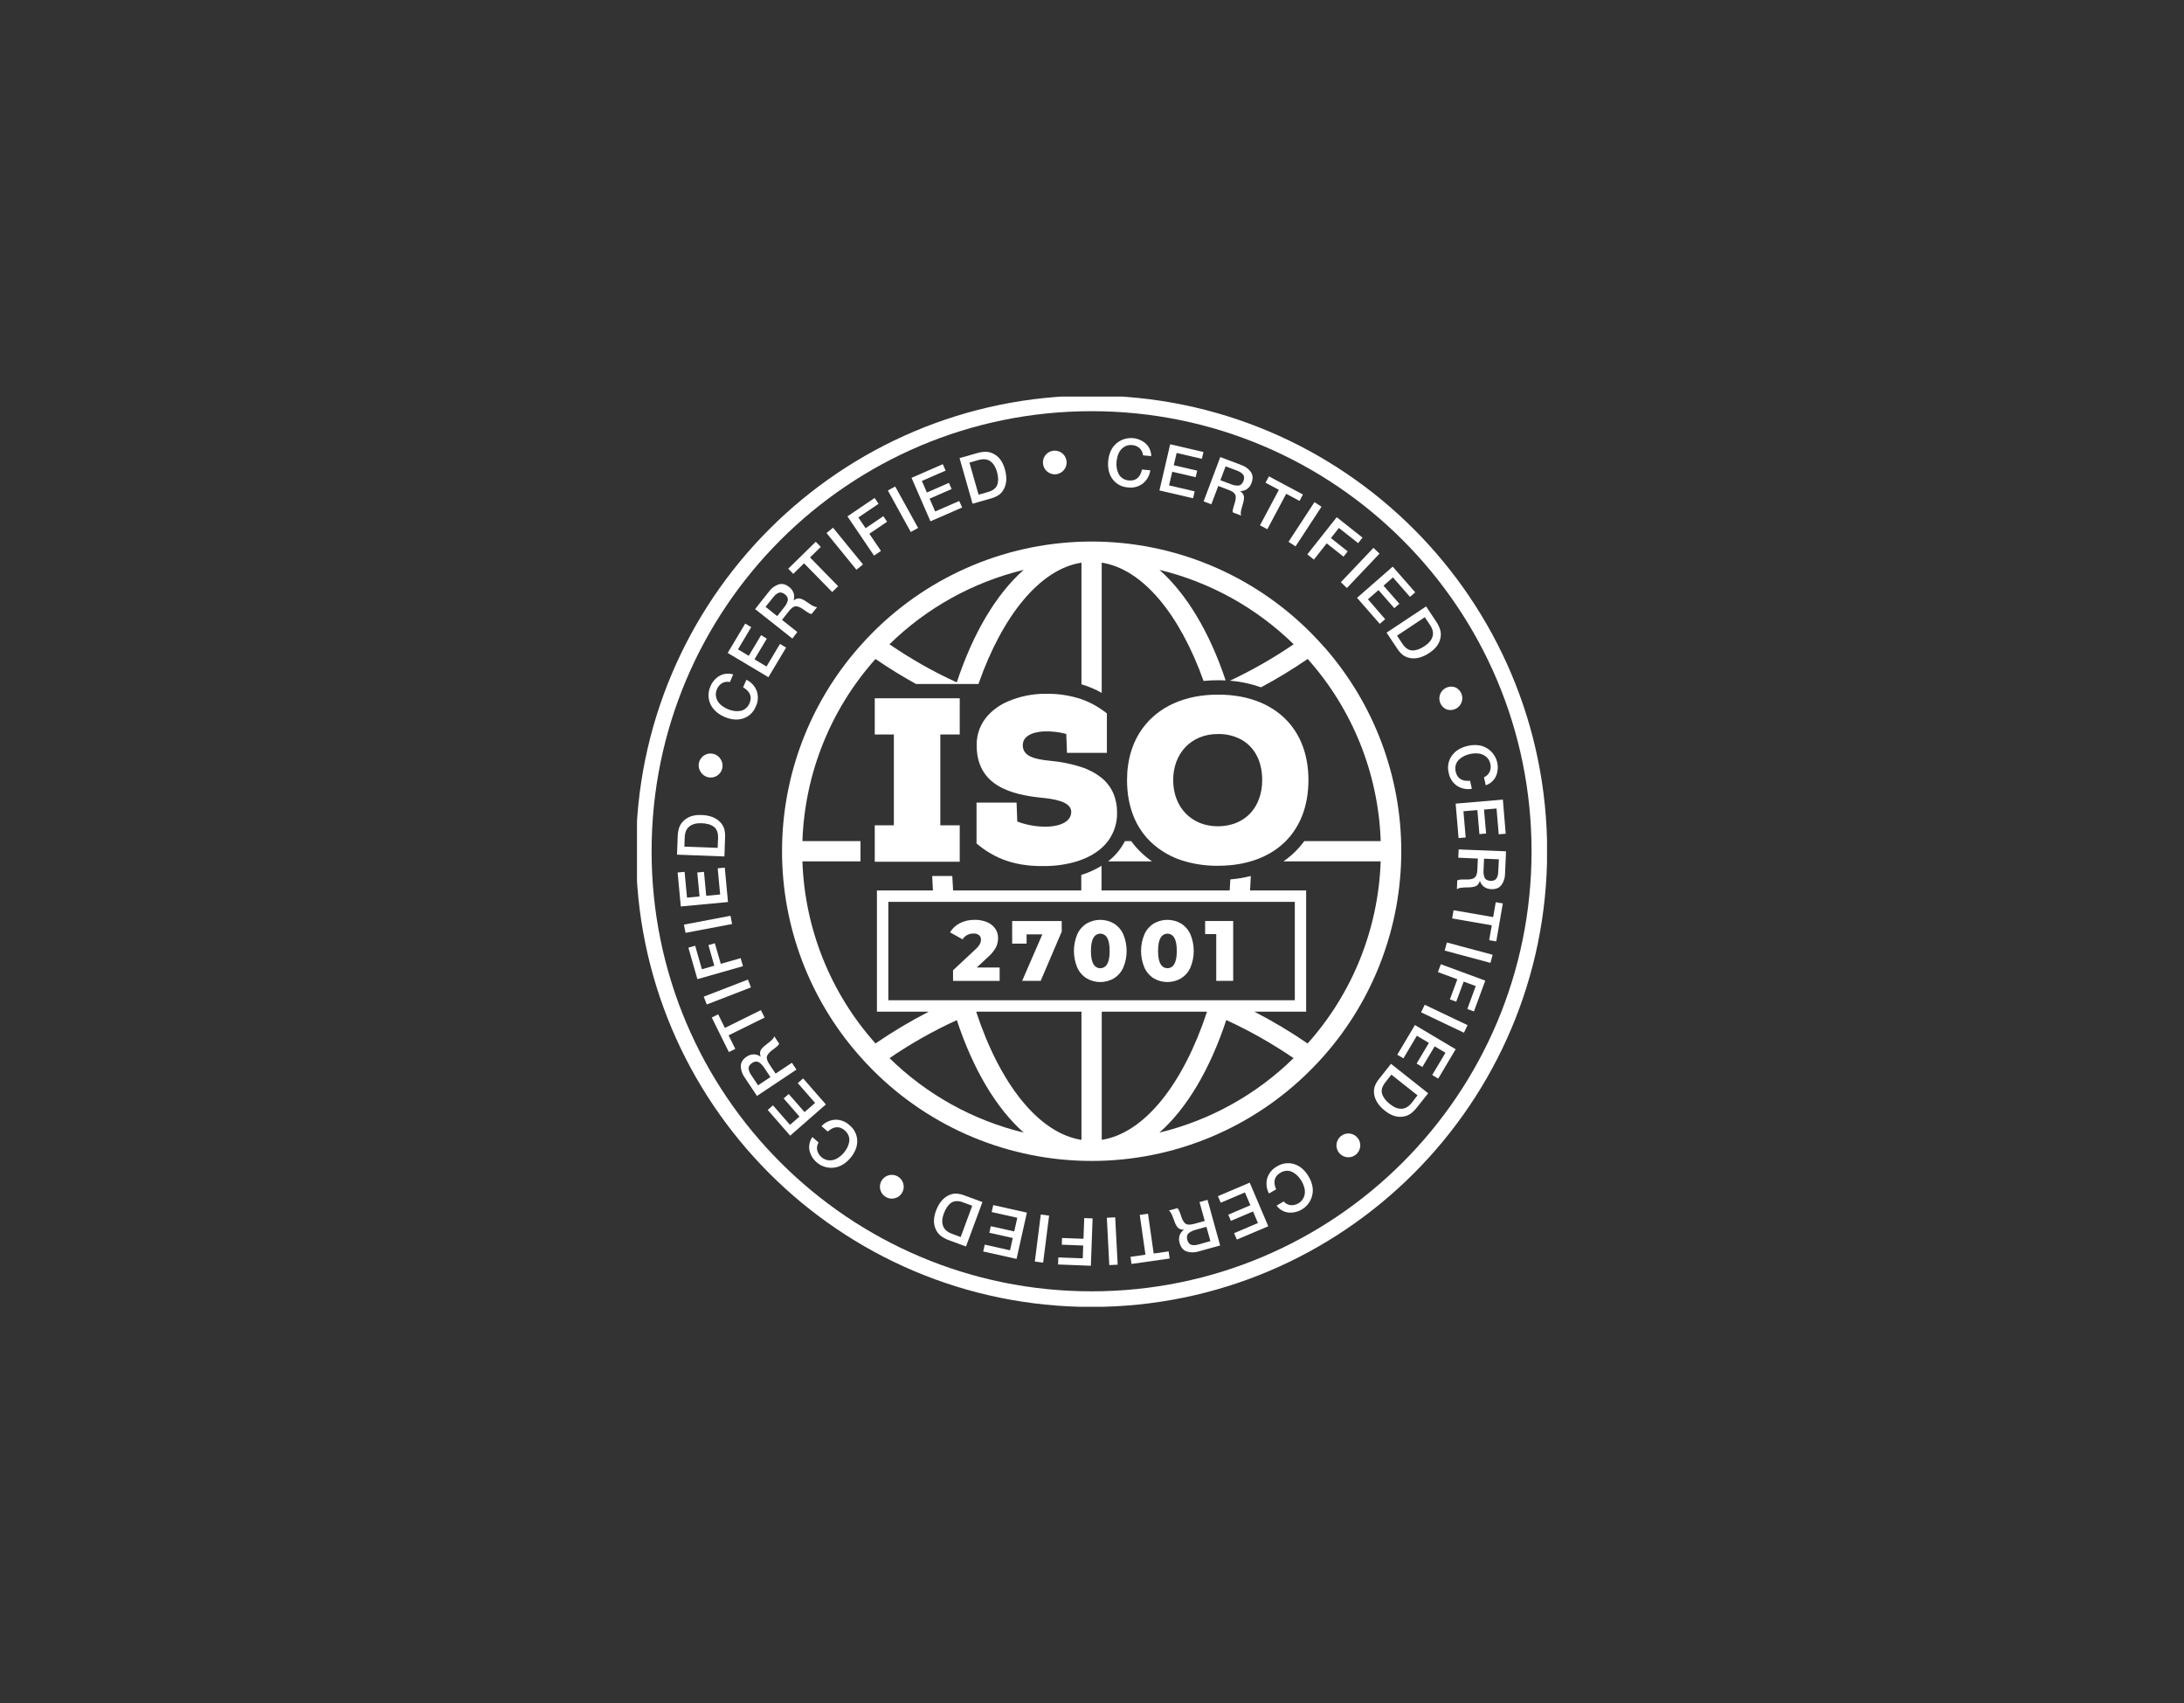 <svg width="168" height="131" viewBox="0 0 168 131" fill="none" xmlns="http://www.w3.org/2000/svg">
<rect x="0" y="0" width="168" height="131" fill="#333333" stroke="none"/>
<g clip-path="url(#clip0_6407_7611)">
<path d="M118.412 65.468C118.412 84.491 102.991 99.912 83.968 99.912C64.945 99.912 49.523 84.491 49.523 65.468C49.523 46.445 64.945 31.023 83.968 31.023C102.991 31.023 118.412 46.445 118.412 65.468Z" stroke="white" stroke-width="1.2"/>
<path d="M88.484 36.17C88.43 36.572 88.223 36.938 87.905 37.191C87.578 37.436 87.168 37.542 86.763 37.486C86.531 37.473 86.304 37.409 86.1 37.299C85.895 37.188 85.718 37.034 85.58 36.847C85.303 36.471 85.193 35.996 85.248 35.422C85.276 35.095 85.375 34.779 85.539 34.495C85.671 34.284 85.847 34.105 86.055 33.969C86.263 33.833 86.498 33.743 86.744 33.707C86.99 33.67 87.24 33.686 87.479 33.755C87.718 33.825 87.939 33.944 88.127 34.107C88.261 34.23 88.369 34.381 88.443 34.548C88.517 34.715 88.556 34.896 88.557 35.079L87.925 35.017C87.909 34.811 87.818 34.619 87.669 34.476C87.511 34.331 87.309 34.244 87.095 34.23C86.873 34.203 86.649 34.255 86.462 34.378C86.285 34.492 86.145 34.655 86.056 34.846C85.899 35.206 85.846 35.602 85.903 35.991C85.927 36.147 85.975 36.298 86.045 36.44C86.115 36.579 86.219 36.698 86.349 36.785C86.492 36.88 86.657 36.937 86.829 36.95C87.369 37.002 87.708 36.722 87.846 36.111L88.484 36.17Z" fill="white"/>
<path d="M92.574 34.763L92.451 35.287L90.511 34.836L90.29 35.778L92.091 36.198L91.974 36.7L90.173 36.282L89.927 37.329L91.899 37.788L91.775 38.321L89.188 37.718L90.014 34.168L92.574 34.763Z" fill="white"/>
<path d="M93.868 35.152L95.482 35.761C95.779 35.86 96.038 36.049 96.222 36.302C96.378 36.534 96.395 36.815 96.271 37.144C96.207 37.332 96.086 37.496 95.924 37.612C95.769 37.72 95.583 37.775 95.393 37.769C95.464 37.814 95.526 37.871 95.578 37.936C95.62 37.99 95.653 38.05 95.673 38.115C95.691 38.181 95.698 38.25 95.692 38.318C95.689 38.386 95.681 38.454 95.668 38.52C95.656 38.576 95.637 38.644 95.61 38.736C95.61 38.761 95.593 38.805 95.575 38.87C95.556 38.936 95.541 38.98 95.536 39.001C95.531 39.022 95.519 39.059 95.504 39.112C95.489 39.165 95.481 39.203 95.476 39.225C95.471 39.248 95.465 39.28 95.459 39.323C95.452 39.366 95.448 39.398 95.445 39.421C95.443 39.445 95.445 39.472 95.445 39.503C95.444 39.53 95.446 39.557 95.452 39.584C95.458 39.608 95.466 39.631 95.476 39.653L94.834 39.407C94.828 39.389 94.825 39.37 94.824 39.351C94.823 39.329 94.823 39.307 94.824 39.286C94.824 39.262 94.824 39.241 94.831 39.223C94.839 39.205 94.84 39.179 94.847 39.147C94.852 39.12 94.858 39.094 94.866 39.068C94.866 39.048 94.879 39.018 94.891 38.979C94.901 38.94 94.91 38.91 94.916 38.89C94.922 38.87 94.931 38.836 94.947 38.787C94.963 38.737 94.973 38.704 94.981 38.684C95.069 38.401 95.083 38.188 95.021 38.046C94.96 37.904 94.788 37.78 94.507 37.676L93.712 37.376L93.181 38.784L92.586 38.56L93.868 35.152ZM94.278 35.866L93.875 36.933L94.665 37.231C94.762 37.27 94.862 37.3 94.964 37.323C95.053 37.34 95.143 37.348 95.233 37.345C95.324 37.343 95.411 37.309 95.48 37.25C95.555 37.178 95.613 37.091 95.651 36.994C95.69 36.898 95.707 36.794 95.701 36.69C95.692 36.606 95.655 36.528 95.597 36.467C95.54 36.406 95.475 36.354 95.403 36.312C95.32 36.264 95.234 36.223 95.144 36.189L94.278 35.866Z" fill="white"/>
<path d="M100.225 38.03L99.966 38.523L98.939 37.977L97.486 40.702L96.922 40.401L98.375 37.672L97.348 37.126L97.608 36.633L100.225 38.03Z" fill="white"/>
<path d="M101.653 38.971L99.657 42.022L99.117 41.669L101.112 38.617L101.653 38.971Z" fill="white"/>
<path d="M104.808 41.345L104.472 41.77L102.993 40.604L102.377 41.383L103.669 42.406L103.349 42.812L102.055 41.789L101.069 43.037L100.562 42.636L102.825 39.777L104.808 41.345Z" fill="white"/>
<path d="M106.118 42.576L103.609 45.222L103.141 44.778L105.65 42.133L106.118 42.576Z" fill="white"/>
<path d="M108.864 45.555L108.46 45.905L107.149 44.406L106.426 45.042L107.643 46.434L107.253 46.774L106.037 45.382L105.227 46.09L106.55 47.618L106.137 47.978L104.387 45.978L107.131 43.578L108.864 45.555Z" fill="white"/>
<path d="M109.701 46.637L110.468 47.793C110.595 47.978 110.697 48.179 110.771 48.392C110.833 48.586 110.849 48.792 110.818 48.993C110.749 49.47 110.463 49.874 109.956 50.209C109.418 50.567 108.913 50.698 108.44 50.603C108.247 50.567 108.064 50.488 107.907 50.37C107.728 50.219 107.573 50.04 107.449 49.841L106.66 48.655L109.701 46.637ZM109.599 47.466L107.464 48.887L107.88 49.513C108.101 49.842 108.354 50.012 108.638 50.025C108.922 50.032 109.236 49.922 109.58 49.693C109.924 49.464 110.111 49.23 110.196 48.954C110.281 48.678 110.211 48.381 109.997 48.059L109.599 47.466Z" fill="white"/>
<path d="M111.943 52.859C112.16 52.955 112.33 53.132 112.419 53.351C112.508 53.57 112.509 53.816 112.42 54.035C112.332 54.255 112.162 54.431 111.946 54.528C111.73 54.625 111.484 54.633 111.262 54.553C111.045 54.457 110.875 54.281 110.786 54.061C110.697 53.842 110.696 53.596 110.785 53.377C110.873 53.157 111.043 52.981 111.26 52.884C111.476 52.788 111.721 52.779 111.943 52.859Z" fill="white"/>
<path d="M113.22 60.665C112.821 60.737 112.409 60.652 112.069 60.429C111.736 60.194 111.509 59.836 111.438 59.434C111.379 59.209 111.371 58.974 111.413 58.745C111.456 58.516 111.549 58.3 111.685 58.111C111.957 57.732 112.375 57.48 112.939 57.356C113.258 57.281 113.589 57.277 113.909 57.346C114.15 57.407 114.375 57.519 114.569 57.675C114.763 57.83 114.921 58.026 115.032 58.248C115.143 58.471 115.205 58.714 115.213 58.963C115.221 59.211 115.175 59.458 115.079 59.688C115.003 59.853 114.893 60.001 114.757 60.122C114.621 60.244 114.462 60.336 114.289 60.393L114.152 59.776C114.343 59.698 114.498 59.551 114.587 59.365C114.675 59.172 114.694 58.954 114.641 58.748C114.6 58.529 114.482 58.331 114.309 58.19C114.145 58.058 113.947 57.974 113.738 57.95C113.347 57.91 112.953 57.982 112.602 58.157C112.461 58.228 112.332 58.321 112.218 58.431C112.108 58.54 112.027 58.676 111.984 58.826C111.936 58.993 111.933 59.169 111.974 59.338C112.091 59.868 112.461 60.104 113.084 60.046L113.22 60.665Z" fill="white"/>
<path d="M115.823 64.119L115.287 64.164L115.118 62.18L114.154 62.263L114.317 64.104L113.801 64.148L113.644 62.3L112.573 62.391L112.744 64.407L112.198 64.453L111.973 61.805L115.606 61.496L115.823 64.119Z" fill="white"/>
<path d="M115.849 65.472L115.772 67.198C115.773 67.512 115.674 67.818 115.49 68.073C115.318 68.293 115.056 68.397 114.705 68.381C114.506 68.378 114.313 68.314 114.152 68.198C114 68.083 113.889 67.921 113.836 67.737C113.816 67.819 113.781 67.895 113.734 67.964C113.697 68.021 113.65 68.07 113.595 68.11C113.537 68.147 113.473 68.174 113.406 68.191C113.341 68.209 113.275 68.222 113.208 68.23C113.151 68.237 113.076 68.24 112.984 68.244L112.845 68.25H112.71L112.594 68.256L112.478 68.264L112.38 68.277C112.347 68.281 112.314 68.288 112.282 68.296L112.205 68.318C112.178 68.325 112.152 68.337 112.128 68.351C112.107 68.363 112.088 68.378 112.07 68.394L112.095 67.716C112.111 67.706 112.128 67.697 112.145 67.691C112.165 67.682 112.186 67.675 112.207 67.67C112.228 67.664 112.249 67.66 112.27 67.657L112.348 67.647C112.374 67.644 112.4 67.642 112.426 67.641H112.519H112.611H112.72H112.834C113.132 67.641 113.337 67.588 113.451 67.482C113.565 67.38 113.631 67.178 113.644 66.879L113.681 66.029L112.177 65.963L112.205 65.328L115.849 65.472ZM115.299 66.088L114.158 66.038L114.121 66.882C114.113 66.986 114.113 67.09 114.121 67.194C114.132 67.284 114.153 67.372 114.184 67.457C114.214 67.543 114.273 67.616 114.351 67.663C114.443 67.712 114.545 67.74 114.648 67.746C114.752 67.751 114.856 67.735 114.953 67.698C115.029 67.662 115.091 67.603 115.132 67.529C115.172 67.456 115.201 67.378 115.219 67.296C115.237 67.203 115.248 67.109 115.251 67.014L115.299 66.088Z" fill="white"/>
<path d="M115.097 72.401L114.552 72.308L114.751 71.163L111.703 70.634L111.813 70.004L114.859 70.532L115.058 69.387L115.602 69.48L115.097 72.401Z" fill="white"/>
<path d="M114.65 74.052L111.129 73.107L111.296 72.484L114.817 73.428L114.65 74.052Z" fill="white"/>
<path d="M113.38 77.786L112.871 77.598L113.52 75.835L112.589 75.491L112.018 77.037L111.532 76.859L112.103 75.312L110.609 74.761L110.832 74.156L114.252 75.417L113.38 77.786Z" fill="white"/>
<path d="M112.609 79.423L109.316 77.856L109.594 77.273L112.887 78.84L112.609 79.423Z" fill="white"/>
<path d="M110.632 82.951L110.17 82.675L111.19 80.964L110.358 80.471L109.412 82.06L108.968 81.795L109.915 80.206L108.99 79.656L107.955 81.395L107.484 81.116L108.84 78.832L111.974 80.694L110.632 82.951Z" fill="white"/>
<path d="M109.859 84.08L108.996 85.168C108.86 85.346 108.7 85.505 108.521 85.641C108.355 85.76 108.164 85.838 107.962 85.871C107.489 85.953 107.015 85.806 106.542 85.431C106.035 85.031 105.755 84.591 105.699 84.111C105.673 83.916 105.692 83.718 105.755 83.532C105.843 83.314 105.965 83.112 106.116 82.933L107 81.816L109.859 84.08ZM109.04 84.24L107.028 82.648L106.561 83.245C106.315 83.558 106.23 83.85 106.315 84.123C106.4 84.397 106.597 84.659 106.921 84.916C107.245 85.172 107.526 85.278 107.812 85.271C108.098 85.263 108.363 85.107 108.602 84.805L109.04 84.24Z" fill="white"/>
<path d="M104.634 88.147C104.62 88.358 104.534 88.558 104.389 88.713C104.244 88.868 104.05 88.968 103.84 88.995C103.63 89.023 103.417 88.977 103.237 88.865C103.057 88.753 102.921 88.582 102.853 88.381C102.785 88.181 102.789 87.963 102.864 87.764C102.938 87.566 103.08 87.4 103.263 87.294C103.447 87.188 103.662 87.15 103.871 87.184C104.08 87.219 104.27 87.325 104.41 87.485C104.49 87.574 104.552 87.679 104.59 87.793C104.629 87.906 104.644 88.027 104.634 88.147Z" fill="white"/>
<path d="M97.613 91.786C97.419 91.429 97.371 91.011 97.477 90.619C97.597 90.229 97.867 89.902 98.227 89.708C98.422 89.583 98.643 89.501 98.873 89.471C99.103 89.44 99.337 89.461 99.559 89.531C100.004 89.671 100.374 89.99 100.668 90.486C100.839 90.766 100.946 91.08 100.981 91.405C101 91.654 100.964 91.904 100.877 92.138C100.789 92.372 100.652 92.584 100.475 92.76C100.298 92.936 100.085 93.071 99.85 93.156C99.615 93.242 99.365 93.275 99.116 93.254C98.935 93.233 98.76 93.175 98.603 93.084C98.445 92.992 98.308 92.869 98.199 92.723L98.745 92.4C98.88 92.557 99.068 92.659 99.273 92.686C99.49 92.702 99.706 92.65 99.891 92.536C100.076 92.422 100.221 92.253 100.304 92.052C100.38 91.856 100.398 91.642 100.356 91.436C100.273 91.052 100.081 90.7 99.804 90.421C99.693 90.309 99.565 90.215 99.426 90.142C99.287 90.07 99.132 90.036 98.976 90.042C98.804 90.05 98.637 90.102 98.492 90.193C98.024 90.471 97.915 90.896 98.165 91.469L97.613 91.786Z" fill="white"/>
<path d="M95.143 95.332L94.932 94.839L96.765 94.059L96.386 93.169L94.686 93.892L94.482 93.417L96.184 92.692L95.763 91.706L93.902 92.497L93.688 91.993L96.132 90.953L97.56 94.308L95.143 95.332Z" fill="white"/>
<path d="M93.857 95.785L92.195 96.246C91.896 96.341 91.575 96.341 91.277 96.246C91.013 96.151 90.833 95.934 90.739 95.595C90.68 95.405 90.68 95.202 90.739 95.012C90.802 94.832 90.921 94.676 91.079 94.57C90.996 94.575 90.913 94.566 90.833 94.543C90.768 94.524 90.707 94.495 90.653 94.455C90.599 94.412 90.554 94.36 90.517 94.301C90.48 94.245 90.446 94.186 90.418 94.125C90.394 94.072 90.367 94.001 90.335 93.915C90.326 93.893 90.309 93.85 90.287 93.786L90.24 93.663L90.2 93.554C90.18 93.504 90.166 93.468 90.156 93.447C90.147 93.426 90.133 93.396 90.113 93.358C90.094 93.32 90.078 93.29 90.065 93.271C90.053 93.251 90.038 93.229 90.02 93.203C90.004 93.18 89.986 93.159 89.965 93.141C89.947 93.125 89.927 93.111 89.906 93.099L90.567 92.916C90.582 92.927 90.596 92.941 90.608 92.955C90.634 92.989 90.658 93.025 90.678 93.064L90.71 93.134C90.723 93.163 90.734 93.188 90.742 93.208C90.749 93.228 90.759 93.256 90.774 93.294C90.789 93.332 90.799 93.362 90.806 93.382L90.842 93.483C90.859 93.531 90.87 93.565 90.875 93.585C90.971 93.867 91.086 94.047 91.219 94.125C91.352 94.204 91.564 94.202 91.852 94.125L92.672 93.898L92.27 92.446L92.886 92.277L93.857 95.785ZM93.107 95.451L92.801 94.35L91.988 94.576C91.886 94.603 91.788 94.637 91.692 94.679C91.61 94.717 91.533 94.764 91.463 94.82C91.39 94.875 91.338 94.954 91.317 95.043C91.295 95.149 91.3 95.259 91.333 95.362C91.357 95.459 91.404 95.549 91.47 95.625C91.527 95.688 91.603 95.731 91.686 95.748C91.767 95.763 91.85 95.767 91.932 95.759C92.027 95.748 92.12 95.729 92.212 95.703L93.107 95.451Z" fill="white"/>
<path d="M87.039 97.207L86.961 96.66L88.112 96.495L87.673 93.434L88.308 93.344L88.745 96.405L89.895 96.24L89.974 96.788L87.039 97.207Z" fill="white"/>
<path d="M85.33 97.295L85.141 93.654L85.785 93.621L85.975 97.262L85.33 97.295Z" fill="white"/>
<path d="M81.391 97.247L81.41 96.705L83.289 96.774L83.324 95.788L81.677 95.727L81.696 95.21L83.344 95.271L83.402 93.68L84.046 93.703L83.913 97.346L81.391 97.247Z" fill="white"/>
<path d="M79.602 97.022L80.061 93.406L80.701 93.487L80.242 97.103L79.602 97.022Z" fill="white"/>
<path d="M75.633 96.248L75.75 95.722L77.695 96.157L77.905 95.212L76.101 94.809L76.215 94.304L78.019 94.706L78.253 93.656L76.281 93.215L76.404 92.68L78.992 93.26L78.196 96.818L75.633 96.248Z" fill="white"/>
<path d="M74.307 95.865L73.006 95.385C72.795 95.309 72.595 95.206 72.412 95.078C72.247 94.958 72.112 94.801 72.019 94.619C71.793 94.195 71.786 93.699 71.995 93.132C72.219 92.526 72.549 92.123 72.987 91.92C73.165 91.836 73.359 91.794 73.555 91.797C73.79 91.812 74.02 91.865 74.237 91.954L75.573 92.447L74.307 95.865ZM73.899 95.136L74.788 92.729L74.082 92.469C73.712 92.331 73.404 92.346 73.17 92.503C72.936 92.661 72.747 92.938 72.603 93.325C72.459 93.712 72.448 94.013 72.545 94.284C72.642 94.555 72.87 94.756 73.233 94.889L73.899 95.136Z" fill="white"/>
<path d="M68.825 92.154C68.68 92.191 68.527 92.191 68.381 92.155C68.235 92.119 68.1 92.047 67.989 91.946C67.877 91.846 67.792 91.719 67.741 91.577C67.69 91.436 67.675 91.284 67.697 91.135C67.719 90.986 67.778 90.845 67.867 90.725C67.957 90.604 68.075 90.507 68.211 90.443C68.347 90.379 68.497 90.349 68.647 90.357C68.797 90.364 68.943 90.409 69.072 90.486C69.175 90.548 69.265 90.628 69.336 90.724C69.408 90.82 69.46 90.929 69.489 91.046C69.519 91.162 69.525 91.282 69.508 91.401C69.49 91.519 69.45 91.633 69.388 91.736C69.328 91.84 69.247 91.931 69.15 92.003C69.053 92.075 68.943 92.126 68.825 92.154Z" fill="white"/>
<path d="M63.191 86.606C63.469 86.31 63.852 86.134 64.258 86.114C64.666 86.106 65.061 86.261 65.356 86.544C65.537 86.69 65.683 86.874 65.784 87.083C65.886 87.292 65.939 87.521 65.942 87.754C65.942 88.22 65.753 88.669 65.376 89.103C65.163 89.353 64.897 89.551 64.598 89.685C64.368 89.779 64.119 89.822 63.87 89.811C63.621 89.799 63.377 89.735 63.156 89.62C62.935 89.506 62.74 89.345 62.587 89.149C62.434 88.952 62.325 88.725 62.268 88.482C62.232 88.303 62.234 88.119 62.272 87.941C62.31 87.763 62.384 87.594 62.49 87.446L62.967 87.865C62.859 88.041 62.82 88.252 62.858 88.455C62.91 88.666 63.026 88.856 63.191 88.996C63.357 89.137 63.562 89.223 63.779 89.24C63.989 89.251 64.198 89.202 64.381 89.098C64.574 88.988 64.747 88.846 64.892 88.677C65.004 88.551 65.1 88.411 65.176 88.26C65.248 88.119 65.297 87.969 65.324 87.813C65.349 87.659 65.334 87.502 65.28 87.356C65.219 87.195 65.118 87.052 64.986 86.94C64.576 86.582 64.137 86.611 63.672 87.025L63.191 86.606Z" fill="white"/>
<path d="M59.055 85.363L59.459 85.009L60.769 86.509L61.498 85.873L60.282 84.477L60.672 84.137L61.888 85.529L62.698 84.822L61.367 83.299L61.779 82.938L63.528 84.939L60.782 87.341L59.055 85.363Z" fill="white"/>
<path d="M58.229 84.286L57.273 82.85C57.087 82.597 56.986 82.292 56.984 81.978C56.993 81.698 57.143 81.461 57.435 81.265C57.598 81.151 57.791 81.088 57.99 81.087C58.181 81.09 58.365 81.155 58.516 81.272C58.485 81.193 58.468 81.11 58.466 81.025C58.462 80.957 58.472 80.89 58.493 80.826C58.517 80.761 58.552 80.702 58.596 80.649C58.639 80.597 58.686 80.548 58.737 80.502C58.779 80.464 58.837 80.416 58.909 80.36C58.928 80.344 58.964 80.315 59.018 80.273L59.125 80.189L59.215 80.117C59.258 80.082 59.288 80.058 59.304 80.043L59.375 79.974C59.399 79.95 59.422 79.926 59.443 79.9L59.494 79.837C59.51 79.815 59.524 79.791 59.535 79.766C59.544 79.743 59.551 79.719 59.556 79.695L59.936 80.267C59.93 80.285 59.922 80.302 59.911 80.318C59.9 80.336 59.887 80.354 59.873 80.371C59.86 80.387 59.846 80.403 59.831 80.418L59.773 80.471C59.75 80.493 59.73 80.51 59.713 80.523L59.641 80.58L59.569 80.638L59.484 80.705C59.443 80.735 59.413 80.756 59.396 80.767C59.16 80.947 59.026 81.111 58.991 81.26C58.955 81.41 59.025 81.612 59.192 81.862L59.662 82.569L60.916 81.735L61.263 82.261L58.229 84.286ZM58.312 83.469L59.263 82.835L58.795 82.133C58.738 82.046 58.674 81.964 58.604 81.886C58.543 81.82 58.474 81.761 58.399 81.712C58.324 81.66 58.233 81.636 58.142 81.644C58.034 81.656 57.931 81.696 57.843 81.76C57.758 81.811 57.687 81.884 57.636 81.97C57.594 82.045 57.578 82.132 57.591 82.217C57.602 82.299 57.625 82.379 57.658 82.455C57.697 82.541 57.745 82.624 57.799 82.701L58.312 83.469Z" fill="white"/>
<path d="M54.75 78.254L55.243 78.008L55.761 79.055L58.532 77.684L58.817 78.257L56.045 79.625L56.56 80.666L56.067 80.912L54.75 78.254Z" fill="white"/>
<path d="M54.133 76.65L57.534 75.336L57.766 75.937L54.366 77.252L54.133 76.65Z" fill="white"/>
<path d="M52.953 72.884L53.476 72.735L53.991 74.542L54.946 74.269L54.494 72.685L54.987 72.543L55.444 74.125L56.974 73.689L57.152 74.305L53.646 75.305L52.953 72.884Z" fill="white"/>
<path d="M52.609 71.111L56.192 70.43L56.315 71.064L52.734 71.742L52.609 71.111Z" fill="white"/>
<path d="M52.125 67.101L52.661 67.051L52.847 69.034L53.811 68.944L53.637 67.101L54.152 67.052L54.325 68.893L55.396 68.792L55.207 66.778L55.752 66.727L55.998 69.373L52.369 69.714L52.125 67.101Z" fill="white"/>
<path d="M52.078 65.728L52.13 64.341C52.134 64.117 52.169 63.895 52.233 63.68C52.297 63.486 52.404 63.309 52.548 63.163C52.881 62.817 53.35 62.656 53.954 62.678C54.599 62.701 55.086 62.889 55.414 63.243C55.55 63.385 55.651 63.556 55.71 63.744C55.768 63.971 55.79 64.207 55.774 64.441L55.726 65.868L52.078 65.728ZM52.644 65.112L55.207 65.207L55.236 64.455C55.25 64.056 55.145 63.768 54.919 63.592C54.693 63.416 54.374 63.323 53.961 63.311C53.569 63.296 53.259 63.379 53.032 63.558C52.805 63.737 52.684 64.017 52.67 64.399L52.644 65.112Z" fill="white"/>
<path d="M53.892 59.362C53.826 59.261 53.78 59.148 53.758 59.029C53.736 58.91 53.737 58.788 53.763 58.669C53.788 58.551 53.837 58.439 53.906 58.339C53.975 58.24 54.064 58.156 54.166 58.091C54.268 58.026 54.383 57.982 54.502 57.962C54.621 57.942 54.743 57.946 54.861 57.973C54.979 58.001 55.09 58.051 55.189 58.122C55.287 58.193 55.37 58.283 55.433 58.386C55.499 58.487 55.545 58.601 55.567 58.72C55.59 58.839 55.588 58.961 55.562 59.08C55.537 59.198 55.488 59.31 55.419 59.409C55.349 59.508 55.261 59.593 55.159 59.658C55.057 59.723 54.943 59.766 54.823 59.787C54.704 59.807 54.581 59.803 54.464 59.776C54.346 59.748 54.234 59.697 54.136 59.626C54.038 59.556 53.955 59.466 53.892 59.362Z" fill="white"/>
<path d="M57.416 52.279C57.782 52.453 58.068 52.762 58.212 53.142C58.346 53.528 58.321 53.951 58.144 54.319C58.061 54.536 57.932 54.732 57.764 54.894C57.597 55.055 57.396 55.177 57.175 55.252C56.733 55.4 56.247 55.358 55.716 55.128C55.414 55.003 55.143 54.812 54.923 54.57C54.707 54.331 54.567 54.035 54.519 53.717C54.47 53.399 54.517 53.074 54.651 52.782C54.787 52.446 55.03 52.164 55.343 51.981C55.502 51.891 55.677 51.835 55.858 51.816C56.039 51.797 56.223 51.815 56.397 51.87L56.15 52.454C55.949 52.406 55.737 52.434 55.556 52.533C55.371 52.639 55.227 52.806 55.149 53.005C55.056 53.208 55.037 53.436 55.094 53.652C55.149 53.855 55.261 54.039 55.417 54.181C55.581 54.33 55.77 54.449 55.975 54.534C56.13 54.602 56.293 54.65 56.461 54.676C56.616 54.7 56.775 54.7 56.93 54.676C57.084 54.653 57.23 54.589 57.352 54.492C57.486 54.385 57.591 54.245 57.655 54.084C57.869 53.587 57.705 53.179 57.162 52.861L57.416 52.279Z" fill="white"/>
<path d="M57.324 47.957L57.786 48.233L56.767 49.942L57.597 50.435L58.545 48.848L58.985 49.117L58.038 50.708L58.962 51.259L59.999 49.522L60.47 49.804L59.108 52.082L55.977 50.215L57.324 47.957Z" fill="white"/>
<path d="M58.086 46.844L59.157 45.488C59.34 45.233 59.599 45.043 59.896 44.944C60.166 44.861 60.438 44.931 60.713 45.153C60.873 45.271 60.992 45.436 61.055 45.625C61.111 45.807 61.107 46.003 61.042 46.182C61.107 46.129 61.179 46.088 61.257 46.059C61.32 46.035 61.388 46.023 61.455 46.023C61.524 46.026 61.592 46.041 61.656 46.067C61.72 46.091 61.782 46.119 61.841 46.151C61.89 46.179 61.953 46.219 62.03 46.274C62.051 46.287 62.089 46.313 62.145 46.351L62.259 46.427L62.355 46.49L62.454 46.552L62.541 46.597C62.579 46.617 62.61 46.632 62.632 46.64L62.707 46.668C62.734 46.677 62.761 46.683 62.789 46.686C62.813 46.688 62.837 46.688 62.861 46.686L62.43 47.221C62.411 47.221 62.393 47.218 62.375 47.214C62.355 47.214 62.334 47.201 62.312 47.194C62.292 47.186 62.273 47.177 62.255 47.167L62.186 47.13L62.118 47.089L62.041 47.037L61.964 46.987L61.874 46.925C61.832 46.897 61.803 46.876 61.787 46.862C61.54 46.692 61.344 46.616 61.192 46.629C61.039 46.643 60.867 46.771 60.681 47.007L60.154 47.673L61.334 48.607L60.951 49.109L58.086 46.844ZM58.889 46.67L59.785 47.384L60.309 46.722C60.375 46.641 60.434 46.555 60.487 46.464C60.53 46.386 60.565 46.304 60.589 46.218C60.615 46.13 60.61 46.036 60.574 45.952C60.529 45.853 60.46 45.768 60.372 45.705C60.296 45.64 60.205 45.595 60.107 45.574C60.024 45.558 59.937 45.569 59.861 45.606C59.786 45.642 59.717 45.688 59.655 45.743C59.585 45.808 59.521 45.879 59.463 45.954L58.889 46.67Z" fill="white"/>
<path d="M62.751 41.664L63.138 42.06L62.309 42.872L64.472 45.083L64.013 45.532L61.85 43.323L61.02 44.135L60.633 43.739L62.751 41.664Z" fill="white"/>
<path d="M64.079 40.586L66.384 43.409L65.88 43.817L63.578 40.994L64.079 40.586Z" fill="white"/>
<path d="M67.279 38.297L67.582 38.745L66.027 39.799L66.584 40.622L67.948 39.698L68.239 40.126L66.873 41.05L67.766 42.369L67.233 42.731L65.188 39.712L67.279 38.297Z" fill="white"/>
<path d="M68.861 37.414L70.625 40.602L70.059 40.914L68.297 37.722L68.861 37.414Z" fill="white"/>
<path d="M72.524 35.699L72.74 36.192L70.913 36.988L71.3 37.876L72.995 37.136L73.201 37.611L71.507 38.35L71.936 39.336L73.785 38.528L74.013 39.029L71.573 40.092L70.117 36.749L72.524 35.699Z" fill="white"/>
<path d="M73.812 35.232L75.147 34.852C75.362 34.787 75.585 34.752 75.809 34.746C76.013 34.746 76.215 34.794 76.397 34.885C76.829 35.095 77.128 35.49 77.294 36.072C77.472 36.693 77.443 37.214 77.208 37.636C77.115 37.809 76.983 37.958 76.823 38.072C76.625 38.198 76.408 38.291 76.18 38.348L74.812 38.739L73.812 35.232ZM74.572 35.58L75.275 38.045L75.999 37.839C76.383 37.729 76.622 37.54 76.716 37.273C76.81 37.005 76.8 36.672 76.688 36.274C76.579 35.897 76.407 35.628 76.17 35.466C75.933 35.304 75.629 35.276 75.257 35.383L74.572 35.58Z" fill="white"/>
<path d="M80.43 34.988C80.584 34.801 80.806 34.684 81.047 34.66C81.288 34.637 81.528 34.711 81.715 34.864C81.854 34.979 81.956 35.132 82.008 35.305C82.06 35.478 82.06 35.662 82.007 35.834C81.954 36.006 81.851 36.159 81.712 36.273C81.572 36.387 81.402 36.457 81.222 36.474C81.043 36.49 80.863 36.453 80.704 36.367C80.546 36.281 80.417 36.151 80.332 35.991C80.248 35.832 80.213 35.651 80.231 35.472C80.249 35.293 80.32 35.123 80.435 34.984L80.43 34.988Z" fill="white"/>
<path d="M101.874 49.776C101.529 49.388 101.175 49.007 100.809 48.641C98.601 46.425 95.977 44.666 93.088 43.466C90.198 42.266 87.101 41.648 83.972 41.648C80.844 41.648 77.746 42.266 74.856 43.466C71.967 44.666 69.343 46.425 67.135 48.641C66.766 49.011 66.413 49.388 66.075 49.776C62.26 54.113 60.156 59.691 60.156 65.467C60.156 71.243 62.26 76.821 66.075 81.158C66.413 81.547 66.769 81.927 67.135 82.293C69.344 84.509 71.968 86.268 74.858 87.468C77.748 88.667 80.846 89.285 83.975 89.285C87.103 89.285 90.202 88.667 93.091 87.468C95.981 86.268 98.605 84.509 100.814 82.293C101.184 81.923 101.534 81.553 101.879 81.158C105.689 76.819 107.791 71.241 107.791 65.467C107.791 59.692 105.689 54.115 101.879 49.776H101.874ZM78.743 43.828C76.618 45.71 74.84 48.72 73.598 52.481C71.791 51.655 70.059 50.674 68.422 49.549C71.284 46.747 74.85 44.77 78.743 43.828ZM68.425 81.379C70.064 80.258 71.796 79.279 73.602 78.454C74.844 82.214 76.622 85.223 78.747 87.105C74.853 86.162 71.287 84.183 68.425 81.379ZM90.13 76.928H68.333V69.358H99.601V76.928H90.13ZM75.095 77.822L75.137 77.805H83.19V87.665C79.866 87.14 76.906 83.32 75.095 77.822ZM84.75 87.662V77.803H92.802L92.844 77.819C91.029 83.32 88.065 87.14 84.75 87.662ZM89.186 87.105C91.31 85.228 93.088 82.214 94.328 78.449C96.133 79.277 97.865 80.257 99.504 81.379C96.646 84.183 93.083 86.161 89.192 87.105H89.186ZM100.582 80.249C99.271 79.35 97.904 78.534 96.491 77.805H100.473V68.48H96.159C96.183 68.11 96.2 67.741 96.216 67.371C95.699 67.501 95.173 67.589 94.642 67.633C94.629 67.917 94.611 68.2 94.592 68.481H84.733V66.583C84.245 66.884 83.722 67.121 83.175 67.29V68.48H73.316C73.29 68.11 73.27 67.741 73.254 67.371H71.707C71.721 67.741 71.741 68.11 71.763 68.48H67.456V77.805H71.444C70.028 78.533 68.659 79.349 67.346 80.249C63.89 76.384 61.9 71.428 61.725 66.246H66.192V64.687H61.725C61.9 59.504 63.89 54.547 67.346 50.681C68.384 51.389 69.422 52.03 70.46 52.603H75.266C77.097 47.381 79.968 43.778 83.19 43.271V52.628C83.733 52.787 84.255 53.009 84.747 53.288V43.271C87.916 43.764 90.757 47.27 92.583 52.37C92.946 52.333 93.311 52.315 93.676 52.316C93.879 52.316 94.082 52.316 94.281 52.331C93.049 48.634 91.283 45.682 89.19 43.827C93.083 44.77 96.649 46.746 99.511 49.548C97.955 50.613 96.316 51.55 94.609 52.352C95.426 52.415 96.231 52.586 97.004 52.859C98.238 52.198 99.435 51.47 100.591 50.679C104.045 54.547 106.033 59.503 106.208 64.685H100.33C99.887 65.291 99.345 65.818 98.728 66.244H106.205C106.031 71.427 104.044 76.383 100.589 80.249H100.582Z" fill="white"/>
<path d="M87.013 64.688H86.532C86.221 65.297 85.778 65.83 85.234 66.246H88.617C87.999 65.82 87.457 65.293 87.013 64.688Z" fill="white"/>
<path d="M67.289 53.703V56.487H68.759V63.472H67.289V64.689V66.248V66.274H71.675H73.233H73.825V66.248V64.689V63.472H73.272H72.333V57.578V56.487H72.539H73.825V53.703H72.625H67.289Z" fill="white"/>
<path d="M85.927 62.517C85.927 62.489 85.927 62.461 85.927 62.435C85.927 61.96 85.835 61.49 85.657 61.05C85.458 60.578 85.148 60.161 84.752 59.836C84.287 59.465 83.759 59.181 83.193 58.998C82.415 58.746 81.611 58.583 80.796 58.512C79.538 58.389 78.675 58.153 78.675 57.31C78.675 56.467 79.753 56.249 80.419 56.249C80.96 56.238 81.499 56.305 82.021 56.446L82.076 57.901H85.145V54.866L85.077 54.813C84.971 54.729 84.864 54.653 84.759 54.58C84.278 54.244 83.753 53.974 83.2 53.776C82.306 53.479 81.367 53.337 80.424 53.357C79.439 53.353 78.463 53.549 77.556 53.933C76.963 54.181 76.429 54.553 75.991 55.024C75.423 55.648 75.114 56.466 75.128 57.31C75.128 60.415 77.732 61.13 80.283 61.368C81.664 61.511 82.402 61.836 82.402 62.446C82.402 63.163 81.593 63.576 80.408 63.576C79.671 63.576 78.941 63.442 78.252 63.182L78.199 61.727H75.117V64.869C75.215 64.951 75.311 65.029 75.409 65.105L75.555 65.214C75.653 65.284 75.749 65.352 75.848 65.419C75.947 65.485 76.046 65.542 76.145 65.605C76.594 65.874 77.073 66.088 77.572 66.245C77.759 66.304 77.942 66.355 78.139 66.397C78.158 66.404 78.178 66.409 78.198 66.411C78.286 66.431 78.374 66.448 78.462 66.464L78.521 66.475C78.616 66.492 78.71 66.507 78.807 66.518C78.93 66.538 79.068 66.554 79.201 66.566C79.302 66.576 79.401 66.585 79.504 66.588C79.519 66.59 79.534 66.59 79.549 66.588C79.656 66.597 79.763 66.602 79.873 66.606C79.983 66.609 80.12 66.606 80.255 66.606H80.378C81.221 66.605 82.059 66.481 82.865 66.236C83.845 65.924 84.686 65.413 85.236 64.677C85.698 64.052 85.941 63.293 85.927 62.517Z" fill="white"/>
<path d="M100.648 59.988C100.648 56.485 98.64 54.223 95.544 53.596C94.93 53.475 94.306 53.417 93.68 53.422C91.149 53.422 89.09 54.353 87.88 56.028C87.121 57.075 86.695 58.413 86.695 59.995C86.695 60.273 86.708 60.543 86.732 60.804C86.776 61.3 86.872 61.791 87.017 62.267C87.288 63.184 87.784 64.018 88.46 64.695C89.223 65.438 90.163 65.975 91.191 66.254C92.001 66.481 92.839 66.592 93.68 66.585C94.029 66.585 94.367 66.567 94.697 66.535C96.423 66.359 97.862 65.731 98.896 64.695C100.009 63.576 100.648 61.991 100.648 59.988ZM96.181 62.542C95.77 62.976 95.242 63.282 94.662 63.424C94.34 63.507 94.008 63.549 93.675 63.547C91.664 63.547 90.245 62.092 90.245 59.991C90.245 57.925 91.645 56.451 93.675 56.451C93.699 56.451 93.726 56.451 93.749 56.451C94.349 56.447 94.94 56.592 95.47 56.873C96.493 57.435 97.092 58.53 97.092 59.988C97.092 61.031 96.765 61.916 96.181 62.542Z" fill="white"/>
<path d="M76.896 74.407V75.438H73.312V74.62L75.038 73.008C75.17 72.892 75.284 72.756 75.373 72.604C75.429 72.5 75.459 72.383 75.459 72.265C75.462 72.199 75.451 72.134 75.424 72.073C75.398 72.013 75.358 71.96 75.308 71.917C75.18 71.826 75.024 71.783 74.868 71.794C74.703 71.793 74.542 71.833 74.397 71.91C74.253 71.988 74.132 72.102 74.046 72.242L73.078 71.703C73.26 71.403 73.522 71.159 73.835 70.999C74.192 70.821 74.587 70.733 74.986 70.743C75.304 70.737 75.621 70.795 75.916 70.913C76.169 71.015 76.388 71.186 76.547 71.406C76.7 71.622 76.779 71.881 76.774 72.145C76.775 72.391 76.72 72.632 76.613 72.853C76.454 73.139 76.245 73.394 75.996 73.606L75.134 74.408L76.896 74.407Z" fill="white"/>
<path d="M81.671 70.832V71.648L80.053 75.435H78.627L80.179 71.861H78.969V72.571H77.859V70.832H81.671Z" fill="white"/>
<path d="M83.589 75.244C83.273 75.046 83.023 74.759 82.869 74.419C82.698 74.013 82.609 73.576 82.609 73.134C82.609 72.692 82.698 72.255 82.869 71.849C83.023 71.508 83.273 71.221 83.589 71.023C83.908 70.839 84.269 70.742 84.637 70.742C85.004 70.742 85.366 70.839 85.684 71.023C86 71.221 86.251 71.508 86.404 71.849C86.576 72.255 86.664 72.692 86.664 73.134C86.664 73.576 86.576 74.013 86.404 74.419C86.251 74.759 86 75.046 85.684 75.244C85.366 75.429 85.005 75.527 84.637 75.527C84.269 75.527 83.907 75.429 83.589 75.244ZM85.164 74.143C85.294 73.93 85.358 73.593 85.358 73.134C85.357 72.675 85.292 72.338 85.164 72.125C85.114 72.028 85.039 71.947 84.946 71.891C84.853 71.835 84.747 71.805 84.638 71.805C84.529 71.805 84.423 71.835 84.33 71.891C84.237 71.947 84.162 72.028 84.112 72.125C83.983 72.337 83.918 72.673 83.918 73.134C83.918 73.595 83.983 73.931 84.112 74.143C84.162 74.24 84.237 74.321 84.33 74.377C84.423 74.433 84.529 74.463 84.638 74.463C84.747 74.463 84.853 74.433 84.946 74.377C85.039 74.321 85.114 74.24 85.164 74.143Z" fill="white"/>
<path d="M88.753 75.244C88.438 75.046 88.187 74.759 88.034 74.419C87.862 74.013 87.773 73.576 87.773 73.134C87.773 72.692 87.862 72.255 88.034 71.849C88.187 71.509 88.438 71.222 88.753 71.023C89.072 70.839 89.433 70.742 89.801 70.742C90.168 70.742 90.53 70.839 90.848 71.023C91.163 71.222 91.414 71.509 91.568 71.849C91.739 72.256 91.826 72.693 91.826 73.134C91.826 73.575 91.739 74.012 91.568 74.419C91.414 74.759 91.163 75.045 90.848 75.244C90.53 75.429 90.169 75.526 89.801 75.526C89.433 75.526 89.071 75.429 88.753 75.244ZM90.328 74.143C90.458 73.93 90.523 73.593 90.523 73.134C90.523 72.675 90.458 72.338 90.328 72.125C90.278 72.028 90.203 71.948 90.11 71.892C90.017 71.836 89.911 71.806 89.803 71.806C89.694 71.806 89.588 71.836 89.495 71.892C89.403 71.948 89.327 72.028 89.277 72.125C89.148 72.337 89.083 72.673 89.082 73.134C89.081 73.595 89.146 73.931 89.277 74.143C89.327 74.239 89.403 74.32 89.495 74.376C89.588 74.432 89.694 74.462 89.803 74.462C89.911 74.462 90.017 74.432 90.11 74.376C90.203 74.32 90.278 74.239 90.328 74.143Z" fill="white"/>
<path d="M94.86 70.832V75.435H93.557V71.839H92.703V70.832H94.86Z" fill="white"/>
</g>
<defs>
<clipPath id="clip0_6407_7611">
<rect width="70" height="70" fill="white" transform="translate(49 30.5)"/>
</clipPath>
</defs>
</svg>
